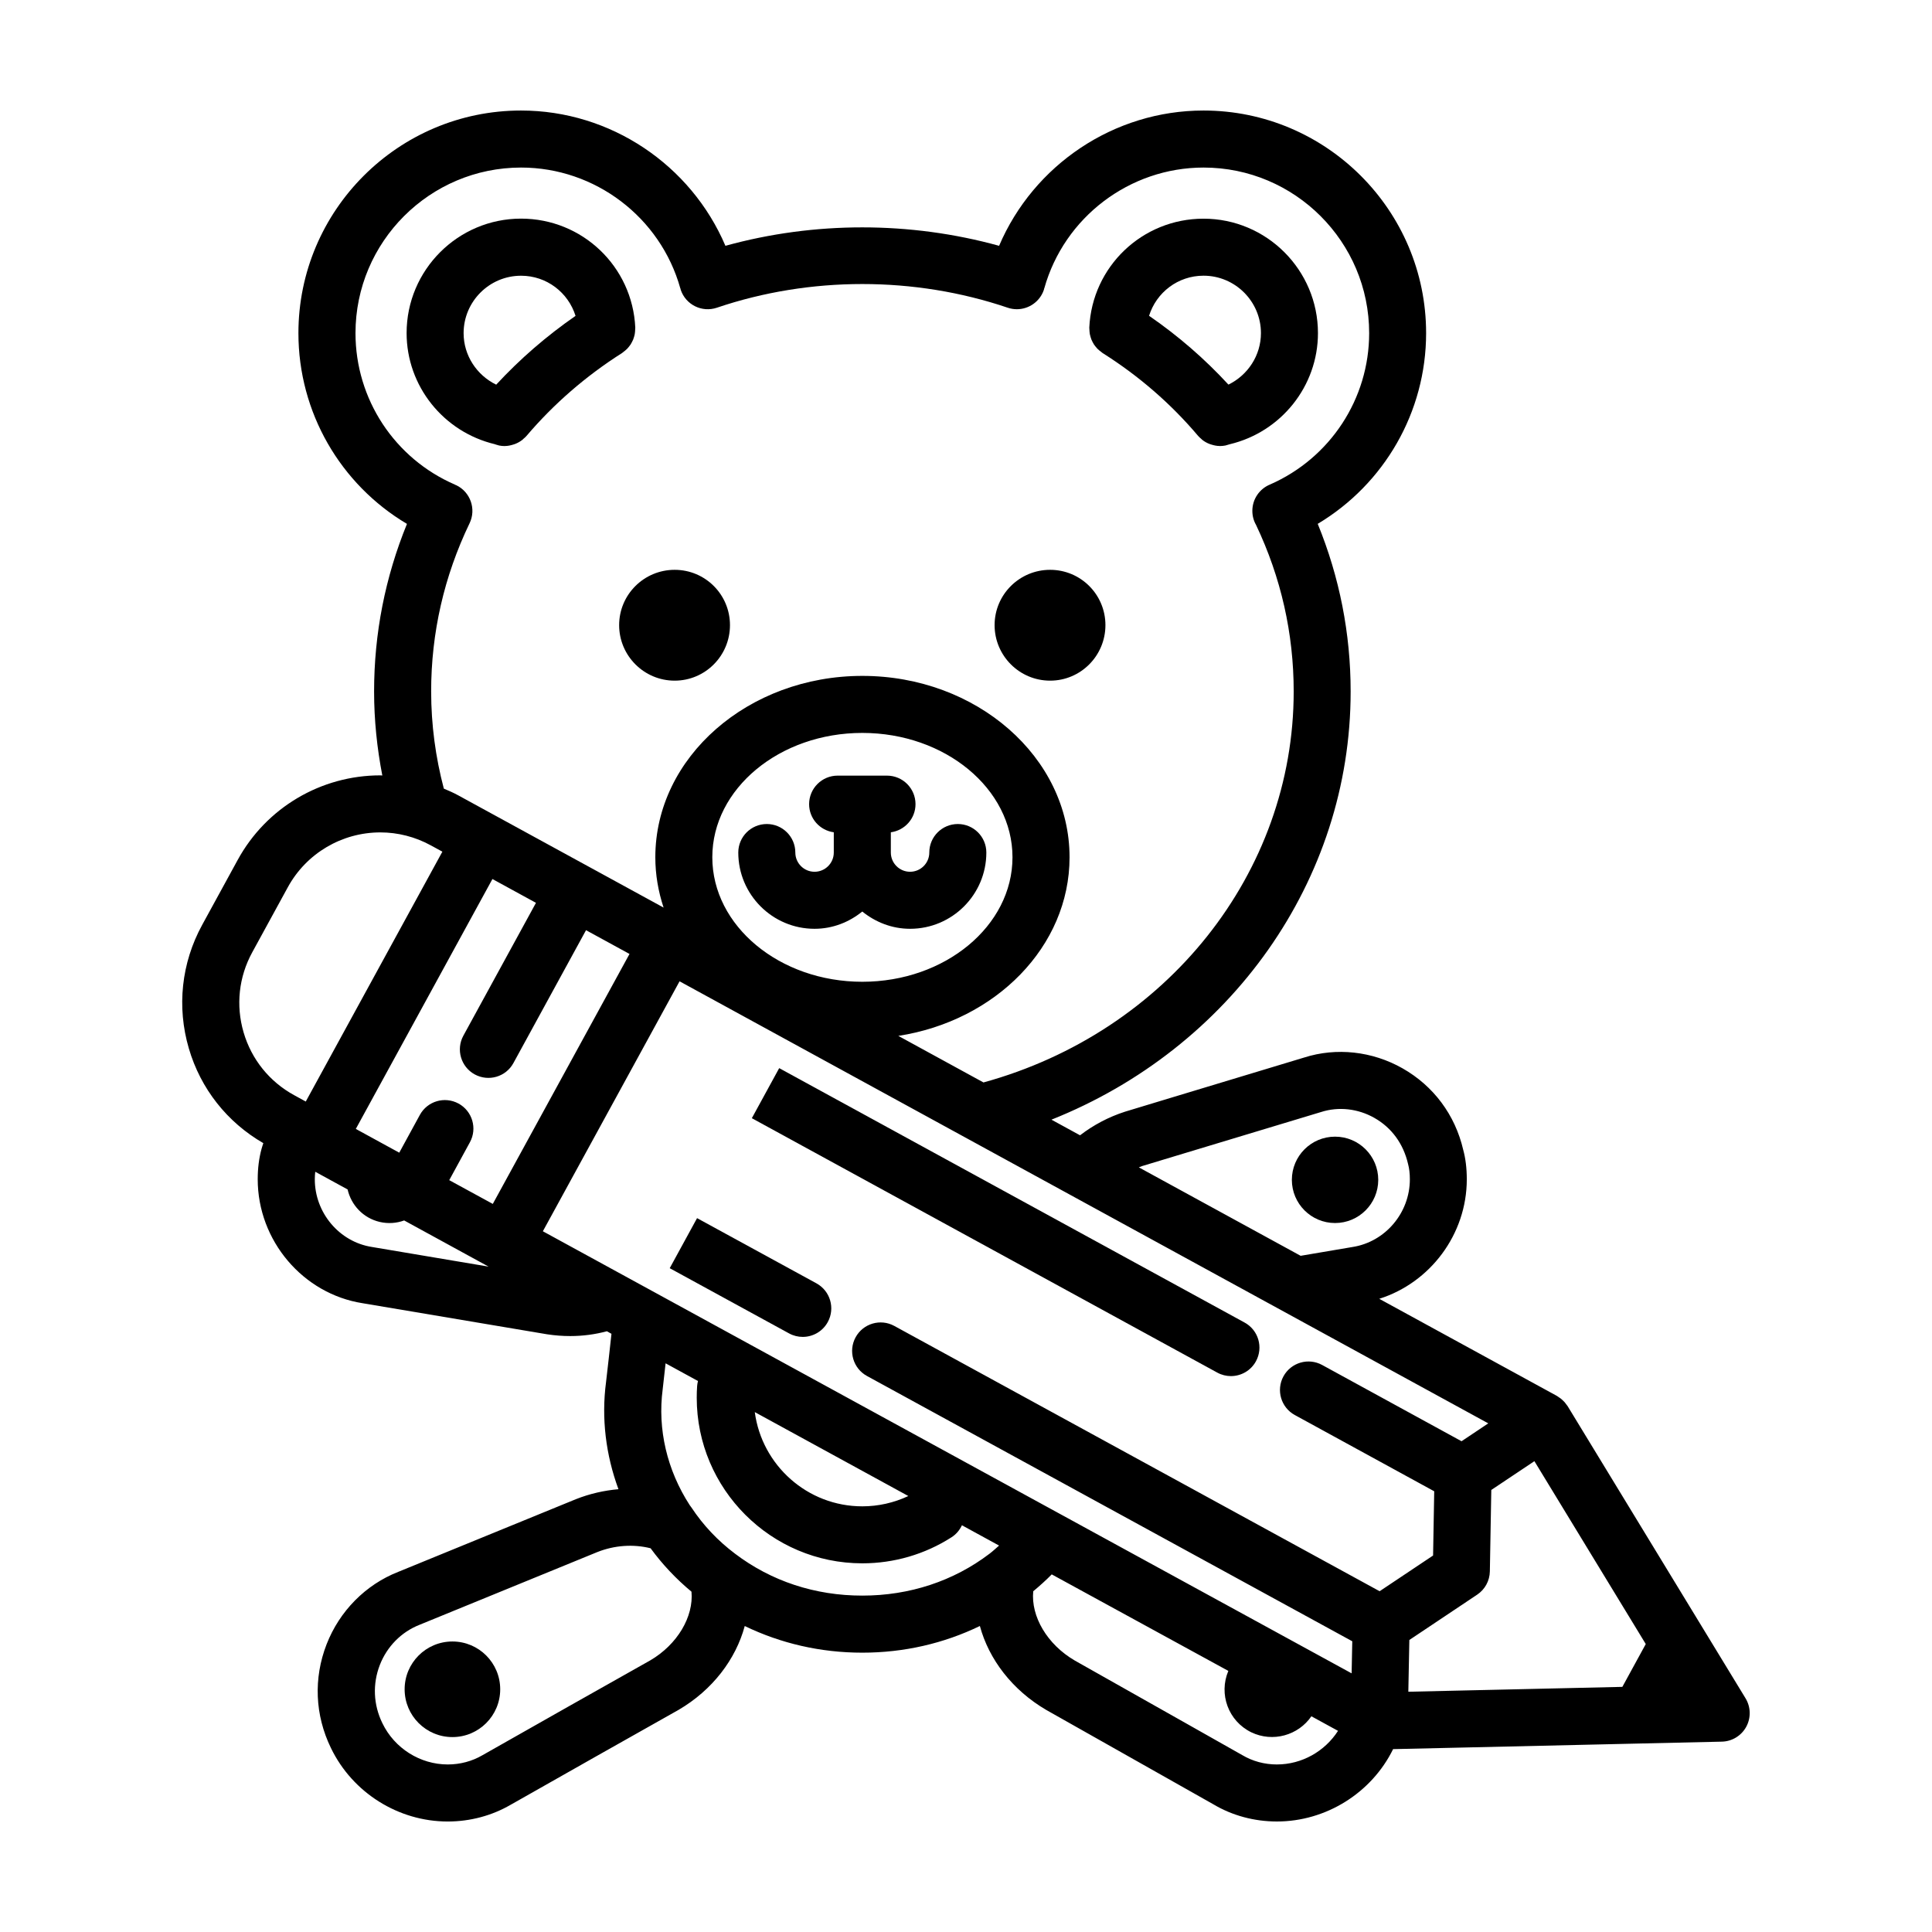 <?xml version="1.0" encoding="UTF-8"?>
<!-- Uploaded to: ICON Repo, www.iconrepo.com, Generator: ICON Repo Mixer Tools -->
<svg fill="#000000" width="800px" height="800px" version="1.1" viewBox="144 144 512 512" xmlns="http://www.w3.org/2000/svg">
 <g>
  <path d="m559.43 516.63c-0.07-0.117-0.168-0.207-0.242-0.316-0.168-0.242-0.336-0.473-0.527-0.695-0.141-0.16-0.293-0.312-0.449-0.457-0.203-0.195-0.406-0.383-0.629-0.555-0.191-0.145-0.387-0.277-0.59-0.402-0.137-0.086-0.25-0.191-0.395-0.273l-47.082-25.734c13.496-4.266 23.199-17.074 23.199-31.668 0-2.934-0.332-5.578-0.945-7.805-2.144-9.254-7.856-16.93-16.078-21.602-8.02-4.559-17.551-5.586-26.059-2.871-11.809 3.547-23.617 7.125-35.441 10.707l-12.047 3.648c-4.398 1.41-8.414 3.566-11.922 6.258l-7.578-4.141c47.43-18.906 79.289-63.34 79.289-113.46 0-15.371-2.941-30.277-8.723-44.438 17.648-10.551 28.723-29.641 28.723-50.539 0-32.531-26.465-58.996-58.996-58.996-23.754 0-45.027 14.43-54.168 35.852-23.562-6.516-48.969-6.516-72.527 0-9.141-21.422-30.41-35.852-54.164-35.852-32.531 0-58.996 26.465-58.996 58.996 0 20.953 11.082 40.047 28.766 50.551-5.773 14.141-8.711 29.043-8.711 44.414 0 7.562 0.777 15 2.18 22.262-0.176 0-0.348-0.035-0.523-0.035-15.758 0-30.242 8.578-37.797 22.398l-9.418 17.227c-5.516 10.086-6.769 21.715-3.535 32.746 3.129 10.688 10.137 19.539 19.738 25.094-0.141 0.5-0.352 1.004-0.465 1.492-0.684 2.516-1.02 5.16-1.02 8.09 0 16.254 11.996 30.379 27.82 32.844l48.871 8.23c2.062 0.316 4.109 0.469 6.141 0.469 3.332 0 6.59-0.438 9.691-1.273l1.223 0.672c-0.473 4.301-0.941 8.621-1.441 12.832-1.258 9.539-0.066 19.246 3.293 28.355-3.812 0.332-7.629 1.195-11.289 2.648l-47.098 19.266c-8.625 3.391-15.531 10.383-18.957 19.176-3.508 9.023-3.094 18.797 1.152 27.504 5.707 11.828 17.855 19.469 30.949 19.469 5.93 0 11.723-1.551 16.676-4.438l1.457-0.82c14.293-8.102 28.582-16.203 43.031-24.32 9.004-5.262 15.18-13.43 17.547-22.227 9.531 4.613 20.086 7.062 31.152 7.062 11.078 0 21.633-2.453 31.16-7.07 2.371 8.801 8.57 16.984 17.629 22.27 9.883 5.562 19.723 11.125 29.562 16.691l14.715 8.312c4.992 2.969 10.809 4.535 16.812 4.535 13.008 0 25.09-7.562 30.793-19.176l87.125-1.984c2.695-0.059 5.16-1.562 6.453-3.93 1.293-2.371 1.223-5.25-0.18-7.559zm-28.105 9.312-36.938-20.207c-3.652-1.996-8.246-0.664-10.258 3.004-2 3.664-0.656 8.254 3.008 10.258l36.945 20.207-0.301 17.023-14.168 9.465-128.61-70.305c-3.664-2.004-8.258-0.66-10.258 3.004s-0.656 8.258 3.008 10.258l128.61 70.305-0.168 8.5-77.516-42.371c-0.059-0.035-0.121-0.07-0.188-0.102l-106.55-58.246c-0.098-0.055-0.191-0.105-0.293-0.16l-29.785-16.277 36.227-66.242 214.32 117.15zm-146.61 14.52c-3.797 1.785-7.945 2.731-12.195 2.731-14.574 0-26.621-10.902-28.492-24.973zm-119.2-104.01c-3.672-1.996-8.258-0.645-10.254 3.023l-5.453 9.996-11.512-6.297 7.133-13.047 29.07-53.176 11.539 6.309-19.242 35.207c-2 3.664-0.656 8.254 3.008 10.258 3.668 2 8.262 0.66 10.258-3.004l19.242-35.211 11.523 6.297-36.23 66.242-11.543-6.297 5.481-10.047c2-3.664 0.645-8.254-3.019-10.254zm67.254-65.273c0-18.168 17.828-32.949 39.75-32.949 21.945 0 39.801 14.781 39.801 32.949 0 18.199-17.855 33-39.801 33-21.922 0-39.75-14.801-39.75-33zm113.89 81.844 11.926-3.606c11.82-3.578 23.617-7.148 35.543-10.73 4.621-1.477 9.758-0.902 14.113 1.578 4.516 2.562 7.648 6.781 8.898 12.16 0.328 1.195 0.488 2.539 0.488 4.106 0 8.879-6.5 16.582-15.199 17.938-4.578 0.762-9.16 1.543-13.742 2.332l-42.879-23.438c0.281-0.105 0.559-0.242 0.852-0.34zm-188.4-125.77c0-15.539 3.426-30.539 10.184-44.586 1.809-3.762 0.227-8.277-3.531-10.086-0.098-0.047-0.195-0.066-0.297-0.105l0.012-0.023c-16.051-6.918-26.418-22.68-26.418-40.168 0-24.199 19.684-43.883 43.883-43.883 19.59 0 36.934 13.164 42.199 32.012l0.023-0.004c0.035 0.133 0.047 0.266 0.09 0.402 1.34 3.949 5.598 6.074 9.582 4.731 24.688-8.363 52.375-8.363 77.066 0 0.805 0.273 1.621 0.402 2.422 0.402 3.148 0 6.09-1.984 7.16-5.133 0.047-0.133 0.055-0.266 0.09-0.402l0.023 0.004c5.277-18.848 22.625-32.012 42.211-32.012 24.199 0 43.883 19.684 43.883 43.883 0 17.387-10.309 33.117-26.273 40.113-2.75 1.125-4.684 3.828-4.684 6.992 0 1.359 0.359 2.641 0.992 3.742 6.613 13.922 9.965 28.762 9.965 44.117 0 48.09-33.68 90.262-82.207 103.61l-22.57-12.34c25.746-3.977 45.379-23.664 45.379-47.34 0-26.5-24.637-48.062-54.914-48.062-30.254 0-54.863 21.559-54.863 48.062 0 4.629 0.789 9.094 2.191 13.336l-19.926-10.891h-0.004l-24.797-13.551-9.707-5.305c-1.23-0.676-2.516-1.234-3.805-1.777-2.188-8.293-3.359-16.918-3.359-25.738zm-47.402 69.102 9.418-17.227c4.902-8.969 14.297-14.535 24.531-14.535 4.637 0 9.254 1.184 13.355 3.43l3.074 1.676-36.203 66.219-3.074-1.684c-6.543-3.578-11.305-9.488-13.402-16.645-2.098-7.152-1.281-14.691 2.301-21.234zm16.57 60.176c0-0.707 0.047-1.355 0.117-2.004l8.574 4.684c0.945 4.125 4.106 7.578 8.504 8.609 2.242 0.523 4.481 0.344 6.488-0.387l22.371 12.234-30.938-5.211c-8.617-1.348-15.117-9.051-15.117-17.926zm88.887 127.49c-14.359 8.066-28.66 16.172-42.969 24.285l-1.531 0.867c-2.727 1.586-5.891 2.426-9.148 2.426-7.324 0-14.125-4.281-17.332-10.941-2.398-4.906-2.629-10.387-0.672-15.434 1.898-4.875 5.691-8.734 10.5-10.629l47.121-19.277c4.59-1.828 9.598-2.152 14.133-1.012 3.117 4.262 6.75 8.117 10.836 11.508 0.605 6.606-3.727 13.992-10.938 18.207zm22.465-28.289c-4.559-3.43-8.445-7.547-11.539-12.234-0.141-0.211-0.297-0.418-0.457-0.621-6.012-9.281-8.559-20.129-7.164-30.707 0.273-2.289 0.516-4.586 0.77-6.879l8.586 4.691c-0.109 0.43-0.195 0.867-0.227 1.324-0.074 1.027-0.105 2.062-0.105 3.102 0 24.199 19.684 43.887 43.887 43.887 8.402 0 16.574-2.383 23.625-6.898 1.258-0.805 2.18-1.93 2.766-3.188l9.844 5.379c-0.836 0.719-1.629 1.48-2.523 2.156-9.551 7.266-21.211 11.105-33.711 11.105-12.504 0.012-24.156-3.828-33.75-11.117zm143.63 55.867c-3.285 0-6.43-0.836-9.234-2.5l-14.852-8.395c-9.848-5.566-19.699-11.133-29.492-16.645-7.34-4.277-11.668-11.719-11.012-18.359 1.707-1.426 3.359-2.898 4.902-4.473l46.801 25.578c-2.602 6.16 0 13.305 6.086 16.273 5.703 2.734 12.445 0.816 15.922-4.246l7.059 3.859c-3.519 5.473-9.633 8.906-16.18 8.906zm35.082-32.988 17.98-12.016c2.055-1.375 3.309-3.672 3.356-6.152l0.383-21.59 11.422-7.629 29.512 48.465-6.203 11.348-56.719 1.289z"/>
  <path d="m470.21 508.68c2.672 0 5.262-1.422 6.629-3.93 2.004-3.664 0.66-8.258-3.004-10.258-11.219-6.137-123.34-67.426-123.34-67.426l-7.25 13.266s112.12 61.285 123.34 67.418c1.148 0.629 2.391 0.93 3.625 0.93z"/>
  <path d="m360.37 484.1-31.641-17.281-7.246 13.266 31.629 17.281c1.152 0.629 2.398 0.926 3.621 0.926 2.672 0 5.266-1.426 6.637-3.934 2.008-3.66 0.66-8.25-3-10.258z"/>
  <path d="m275.33 261.79c0.328 0.074 0.629 0.211 0.957 0.277 0.492 0.102 0.984 0.145 1.473 0.145 0.02 0 0.039-0.012 0.059-0.012 0.75-0.004 1.484-0.16 2.207-0.387 0.16-0.051 0.316-0.098 0.473-0.156 0.684-0.266 1.328-0.621 1.926-1.09 0.105-0.082 0.188-0.18 0.289-0.273 0.277-0.242 0.559-0.469 0.801-0.754 7.215-8.488 15.738-15.891 25.348-21.992 0.082-0.051 0.141-0.117 0.215-0.172 0.211-0.145 0.406-0.309 0.598-0.473 0.191-0.16 0.383-0.324 0.555-0.504 0.156-0.16 0.293-0.336 0.434-0.508 0.168-0.207 0.336-0.418 0.48-0.641 0.117-0.18 0.215-0.379 0.316-0.574 0.121-0.23 0.246-0.465 0.344-0.711 0.086-0.211 0.145-0.43 0.211-0.645 0.074-0.25 0.152-0.504 0.195-0.762 0.039-0.211 0.059-0.43 0.082-0.645 0.031-0.289 0.051-0.57 0.047-0.855 0-0.082 0.016-0.16 0.016-0.246-0.746-16.188-14.043-28.875-30.273-28.875-16.723 0-30.328 13.609-30.328 30.328 0 14.051 9.777 26.199 23.375 29.449 0.066 0.043 0.133 0.051 0.203 0.074zm6.75-44.719c6.797 0 12.508 4.453 14.445 10.641-7.707 5.336-14.746 11.438-21.027 18.227-5.152-2.508-8.637-7.734-8.637-13.648 0.004-8.395 6.832-15.219 15.219-15.219z"/>
  <path d="m432.74 231.93c0.02 0.223 0.047 0.441 0.086 0.66 0.047 0.246 0.121 0.488 0.191 0.734 0.07 0.23 0.137 0.457 0.223 0.676 0.09 0.227 0.207 0.441 0.316 0.66 0.109 0.211 0.223 0.422 0.352 0.625 0.133 0.203 0.281 0.395 0.438 0.578 0.156 0.195 0.312 0.387 0.484 0.562 0.156 0.16 0.328 0.309 0.504 0.453 0.211 0.18 0.43 0.359 0.66 0.52 0.07 0.051 0.133 0.109 0.207 0.16 9.598 6.055 18.117 13.445 25.312 21.961 0.246 0.293 0.535 0.527 0.816 0.777 0.098 0.086 0.176 0.18 0.273 0.262 0.594 0.473 1.25 0.832 1.934 1.098 0.156 0.059 0.309 0.102 0.465 0.152 0.719 0.227 1.461 0.383 2.211 0.387 0.02 0 0.039 0.012 0.059 0.012 0.484 0 0.973-0.047 1.461-0.141 0.332-0.066 0.629-0.203 0.957-0.277 0.07-0.023 0.137-0.035 0.207-0.059 13.598-3.238 23.375-15.387 23.375-29.449 0-16.723-13.602-30.328-30.328-30.328-16.234 0-29.527 12.688-30.27 28.879-0.004 0.086 0.016 0.168 0.016 0.25 0 0.281 0.02 0.566 0.051 0.848zm30.207-14.867c8.387 0 15.215 6.828 15.215 15.215 0 5.918-3.477 11.145-8.613 13.648-6.273-6.816-13.316-12.922-21.035-18.238 1.934-6.176 7.641-10.625 14.434-10.625z"/>
  <path d="m385.18 390.14c11.145 0 20.211-9.062 20.211-20.207 0-4.176-3.387-7.559-7.559-7.559s-7.559 3.379-7.559 7.559c0 2.812-2.289 5.094-5.098 5.094-2.812 0-5.094-2.289-5.094-5.094v-5.367c3.688-0.504 6.539-3.629 6.539-7.457 0-4.176-3.387-7.559-7.559-7.559h-13.078c-4.172 0-7.559 3.379-7.559 7.559 0 3.824 2.852 6.953 6.539 7.457v5.367c0 2.812-2.289 5.094-5.098 5.094-2.812 0-5.094-2.289-5.094-5.094 0-4.176-3.387-7.559-7.559-7.559-4.172 0-7.559 3.379-7.559 7.559 0 11.145 9.062 20.207 20.207 20.207 4.812 0 9.18-1.758 12.652-4.578 3.484 2.812 7.848 4.578 12.664 4.578z"/>
  <path d="m322.79 324.38c8.113 0 14.66-6.602 14.66-14.711 0-8.113-6.551-14.66-14.66-14.66-8.113 0-14.711 6.551-14.711 14.66 0 8.113 6.602 14.711 14.711 14.711z"/>
  <path d="m422.29 324.38c8.113 0 14.66-6.602 14.66-14.711 0-8.113-6.551-14.66-14.66-14.66-8.113 0-14.711 6.551-14.711 14.66 0 8.113 6.598 14.711 14.711 14.711z"/>
  <path d="m509.25 456.67c0 6.32-5.125 11.445-11.445 11.445-6.324 0-11.449-5.125-11.449-11.445s5.125-11.445 11.449-11.445c6.32 0 11.445 5.125 11.445 11.445"/>
  <path d="m276.56 591.68c0 6.996-5.668 12.664-12.664 12.664-6.996 0-12.664-5.668-12.664-12.664s5.668-12.668 12.664-12.668c6.996 0 12.664 5.672 12.664 12.668"/>
 </g>
</svg>